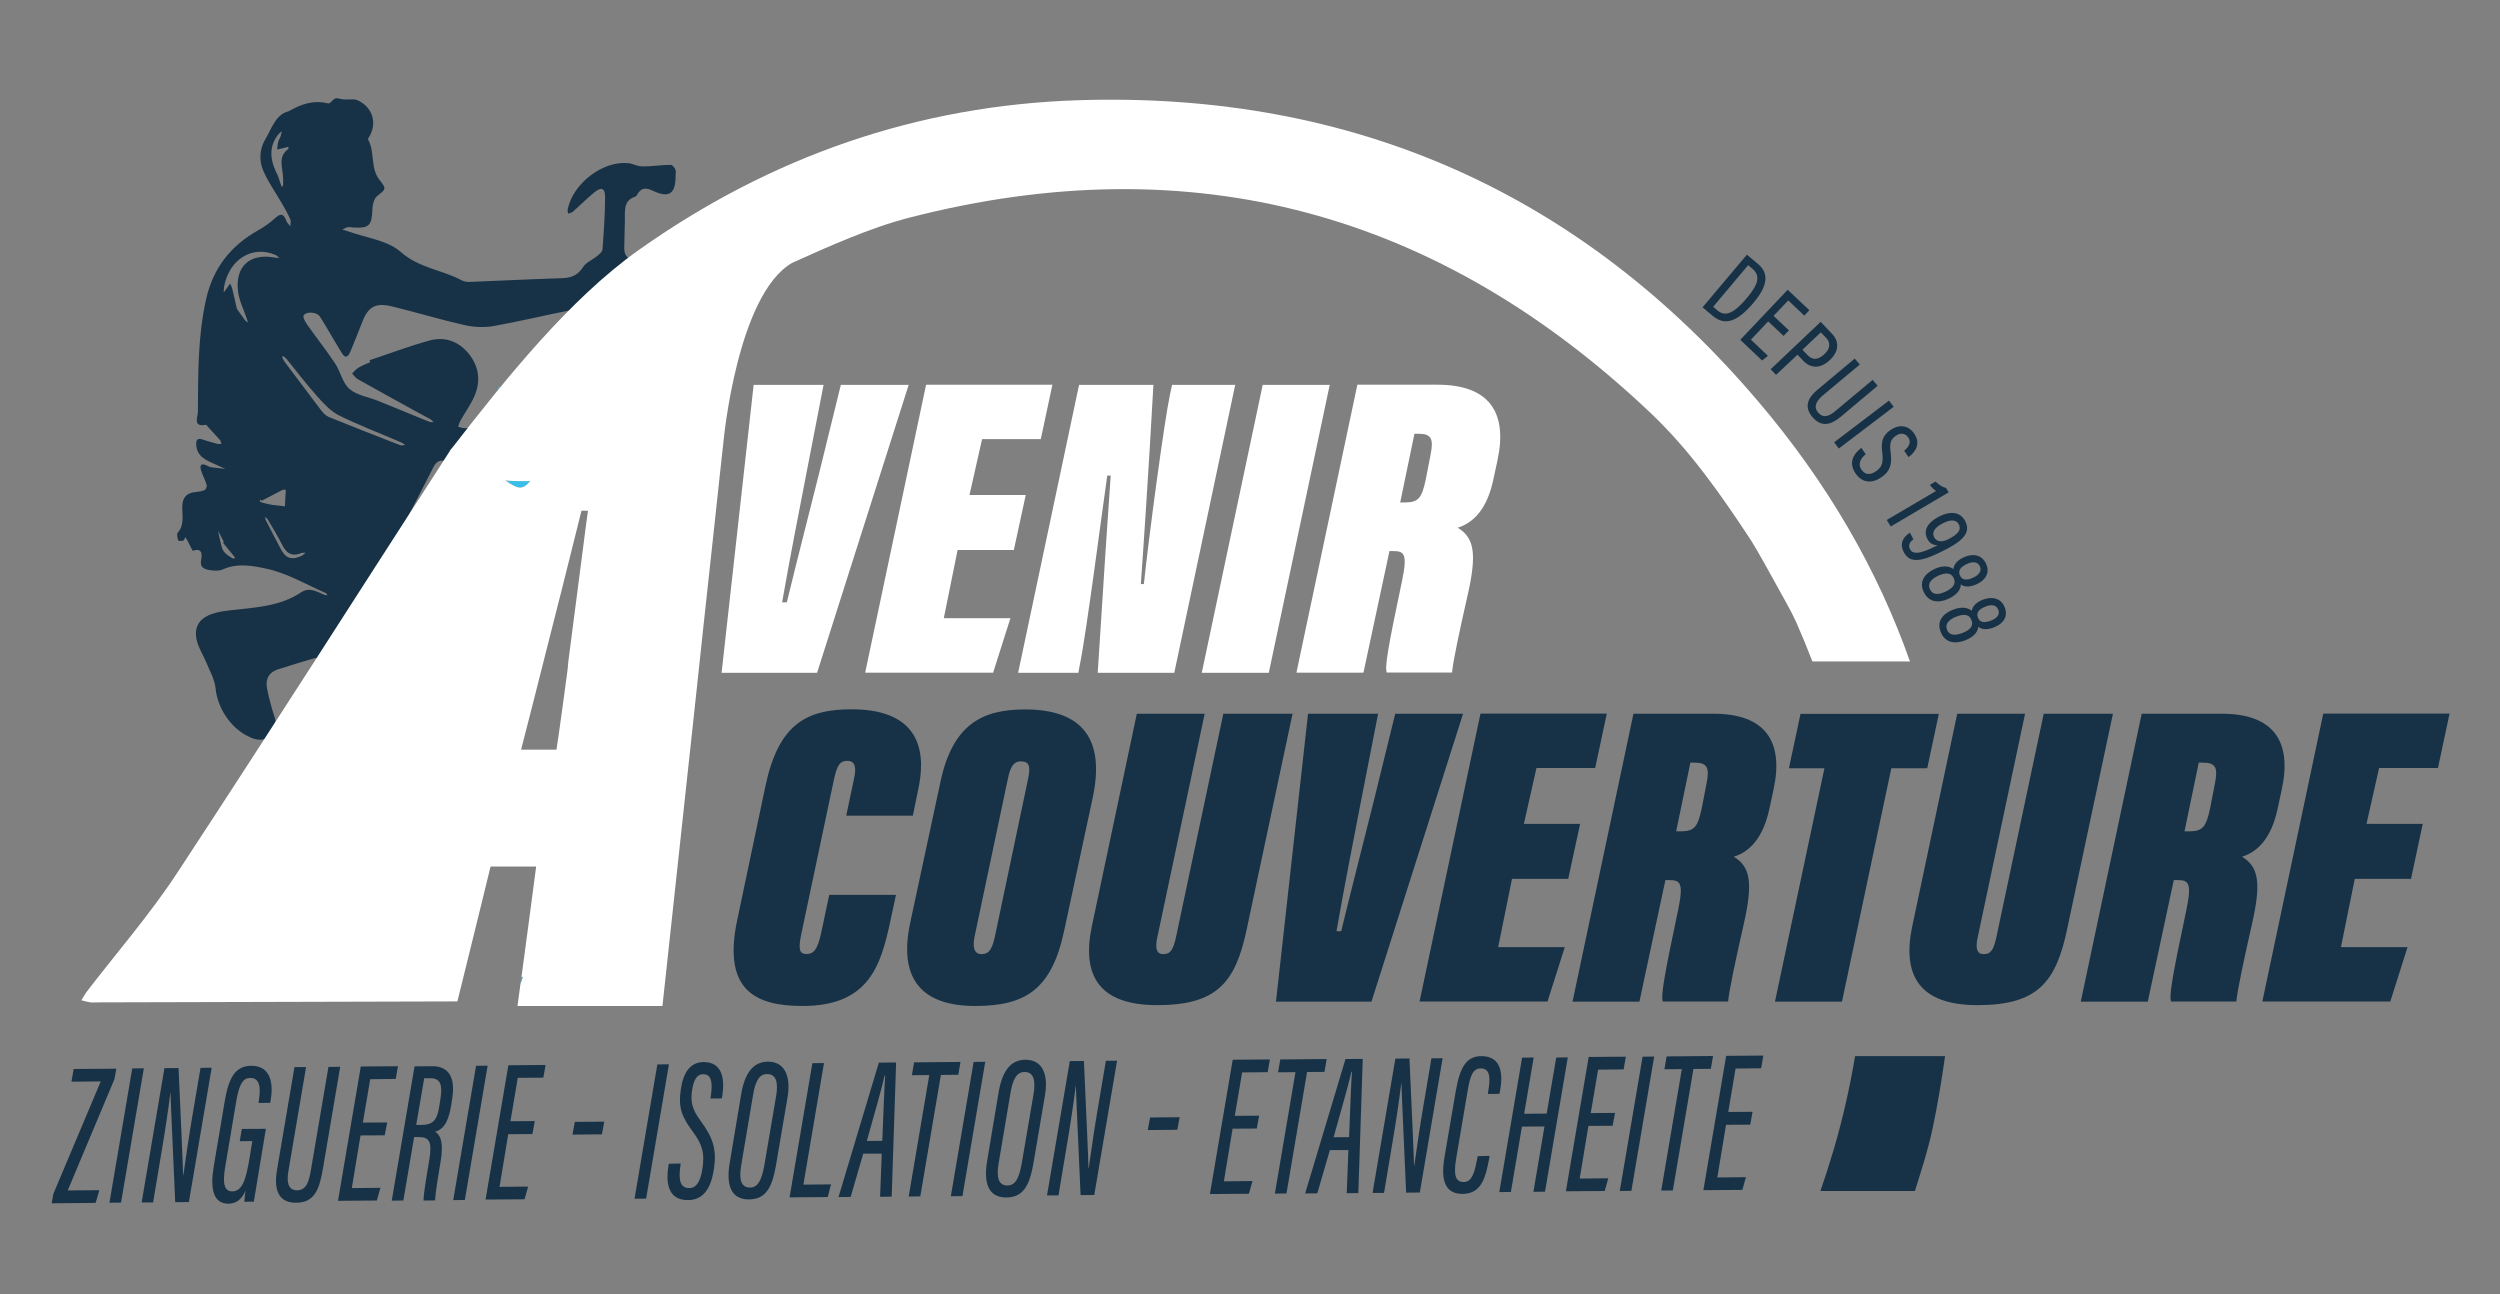 <?xml version="1.0" encoding="utf-8"?>
<!-- Generator: Adobe Illustrator 25.4.8, SVG Export Plug-In . SVG Version: 6.00 Build 0)  -->
<svg version="1.1" id="Calque_1" xmlns="http://www.w3.org/2000/svg" xmlns:xlink="http://www.w3.org/1999/xlink" x="0px" y="0px"
	 viewBox="0 0 1809.2 936.6" style="enable-background:new 0 0 1809.2 936.6;" xml:space="preserve">
<rect x="0" y="0" width="1809.2" height="936.6" fill="#808080" stroke="none"/>
<style type="text/css">
	.st0{fill:#173246;}
	.st1{fill:#FFFFFF;}
	.st2{fill:#37BEEA;}
	.st3{fill:none;}
</style>
<g>
	<g>
		<path class="st0" d="M1264.2,184.3l8.1,6.8c8.3,7,6.7,16.2-3.4,28.1c-10.9,12.9-20.2,17.2-29.3,9.5l-7.5-6.3L1264.2,184.3z
			 M1239.8,222l3,2.6c6.1,5.2,12.5,1.6,21.5-9.1c8.3-9.8,9.8-16.1,3.9-21l-3.1-2.6L1239.8,222z"/>
		<path class="st0" d="M1290.7,243.1l-11.1-10.5l-12.5,13.2l12.3,11.7l-4.2,3.4l-15.8-15l34.3-36.2l15.7,14.8l-3.7,3.9l-11.6-11
			l-10.6,11.2l11.1,10.5L1290.7,243.1z"/>
		<path class="st0" d="M1317.6,232.9l8.4,8.9c5,5.3,5,12.4-1.7,18.7c-6.5,6.2-13.7,6.6-19.5,0.4l-4-4.2l-15.5,14.6l-3.9-4.1
			L1317.6,232.9z M1304.4,253.1l3.6,3.8c3.7,3.9,7.7,3.7,12.4-0.7c3.9-3.7,4.6-8,1.3-11.5l-4-4.2L1304.4,253.1z"/>
		<path class="st0" d="M1345.9,263.8l-26.8,22.4c-4,3.4-7.2,7.8-3.4,12.3c3.8,4.5,8.1,2.7,12.7-1.2l26.8-22.4l3.6,4.3l-26.8,22.5
			c-6.9,5.8-14,7.7-20.4,0.1c-6.2-7.4-3.4-13.8,3.6-19.7l27-22.6L1345.9,263.8z"/>
		<path class="st0" d="M1370.4,294.4l-39.7,30.2l-3.4-4.5l39.7-30.2L1370.4,294.4z"/>
		<path class="st0" d="M1350.2,328.7c-3.8,3.1-5.9,7.2-3.1,11.2c2.7,3.8,6.3,4.1,10.7,1c4.1-2.9,5.2-6,4.4-12.9
			c-1.1-8.2,0-12.8,6-16.9c5.8-4,12.7-3.7,17,2.6c5.2,7.5,0.8,13.5-4,17.1l-3.2-4.6c1.9-1.6,6-5.3,2.9-9.7c-2.4-3.5-6-3.2-9.1-1
			c-3.7,2.6-4.4,5.4-3.6,11.7c1.2,9-0.4,13.9-6.7,18.2c-6.5,4.5-13.7,4.4-18.6-2.7c-5.4-7.8-1.7-14.1,4.1-18.6L1350.2,328.7z"/>
		<path class="st0" d="M1365.4,376.3l35.7-21c-1.3-0.7-3.6-3.1-4.5-4.4l4.1-2.4c2.2,2.3,5.5,4.2,7.6,4.6l1.9,3.2l-41.9,24.7
			L1365.4,376.3z"/>
		<path class="st0" d="M1384.7,390.3c-1.7,1.3-4.3,3.5-2.4,7.3c2.9,5.5,13,0.4,20.1-3.1c-3.4,0.2-6-1.3-7.6-4.5
			c-3-5.7-0.3-11.5,7.9-15.9c9.1-4.8,16-3.5,19.4,2.9c3.6,6.8,1,12.7-12.7,20c-18.5,9.8-27.1,11.1-31.6,2.7
			c-4.5-8.4,2.6-13.1,4.4-14.2L1384.7,390.3z M1405.6,378.9c-5.1,2.7-7.9,6.1-5.9,9.9c2,3.7,6,3.7,10.9,1.1c5-2.7,9.4-5.9,6.9-10.5
			C1415.7,376,1411.6,375.7,1405.6,378.9z"/>
		<path class="st0" d="M1400.1,411.7c7-3.2,11.3-1.5,13.5,0.1c0.4-3.2,2.6-6.2,7.5-8.5c6.3-2.9,13.1-2.1,16.2,4.7
			c2.9,6.4-0.3,11.8-6.6,14.7c-5.9,2.7-9.6,1.9-11.7,0.2c0,3.4-2.2,7.3-8.9,10.4c-7.5,3.5-14.6,2.4-18-5
			C1388.7,421.2,1392.5,415.2,1400.1,411.7z M1407.8,428.2c5.8-2.7,7.9-5.8,6.1-9.8c-2-4.2-6-4.1-11.2-1.8c-5,2.3-8,5.7-6.1,9.7
			C1398.4,430.5,1402.5,430.7,1407.8,428.2z M1423.5,408.1c-4.5,2.1-6.8,4.7-5.1,8.4c1.5,3.2,4.5,3.9,9.6,1.5
			c3.9-1.8,6.4-4.6,4.8-8.2C1431.1,406.2,1427.2,406.4,1423.5,408.1z"/>
		<path class="st0" d="M1413.4,441.2c7.2-2.8,11.4-0.9,13.5,0.8c0.6-3.1,3-6.1,8-8c6.4-2.5,13.2-1.4,15.9,5.6
			c2.6,6.5-1,11.7-7.5,14.3c-6,2.4-9.7,1.4-11.7-0.4c-0.2,3.4-2.6,7.2-9.4,9.9c-7.7,3-14.8,1.6-17.7-6
			C1401.4,450,1405.6,444.2,1413.4,441.2z M1420.1,458.1c6-2.3,8.2-5.3,6.6-9.4c-1.7-4.4-5.8-4.5-11.1-2.4c-5.1,2-8.3,5.2-6.6,9.4
			C1410.6,459.8,1414.7,460.2,1420.1,458.1z M1437,438.9c-4.6,1.8-7.1,4.3-5.6,8.1c1.3,3.3,4.2,4.1,9.5,2.1c4-1.6,6.7-4.2,5.2-7.9
			C1444.6,437.4,1440.7,437.4,1437,438.9z"/>
	</g>
	<g>
		<path class="st0" d="M38.6,864l34.3-81.4l-21.2,0.2l1.6-9.2l30.9-0.2l-1.4,7.6l-33.8,80.5l22.9-0.2l-2.7,9.2l-31.8,0.3L38.6,864z"
			/>
		<path class="st0" d="M104.1,773.1l-16.5,97.2l-8.4,0.1l16.5-97.2L104.1,773.1z"/>
		<path class="st0" d="M102.5,870.2L119,773l10.2-0.1c1.1,25,3.3,72.1,3.3,77.5h0.2c1.9-13.5,3.9-27.5,6.6-43.3l5.8-34.3l8.1-0.1
			l-16.5,97.2l-9.9,0.1c-0.9-21.8-3.3-72.2-3.4-79.3h-0.1c-1.5,12.3-3.7,27.2-6.7,44.8l-5.8,34.7L102.5,870.2z"/>
		<path class="st0" d="M183.7,869.6l-6.9,0.1c0.1-1.6,0.5-5.9,1-8.2c-3.1,7.2-7.5,9.5-12.3,9.6c-11.1,0.1-13.6-10.4-10.8-27.1
			l7.9-46.9c2.9-17.2,7.6-25.8,19.4-25.8c14.6,0,15.8,14.1,13.9,24.8l-0.4,2l-8.4,0.1l0.3-2.4c1.3-8.7,0.7-15.7-6.3-15.7
			c-4.9,0-7.9,3.7-10.1,16.7l-8,47.5c-1.9,11.3-1.2,17.9,5.1,17.9c7.3-0.1,9.9-8.6,12.5-24.2l2-12.2l-9.1,0.1l1.5-8.9l17.4-0.1
			L183.7,869.6z"/>
		<path class="st0" d="M221.5,772.2l-12.8,75.4c-1.3,7.6-0.4,13.8,6.3,13.8c6.6-0.1,8.5-6,9.9-14.1l12.8-75.2l8.5-0.1l-12.6,74.3
			c-2.6,15.2-6.4,24-19.3,24.1c-11.6,0.1-16.5-7.8-13.9-23.4l12.7-74.8L221.5,772.2z"/>
		<path class="st0" d="M278.4,821.6l-17.5,0.1l-6.3,38.1l20.7-0.2l-2.6,9.2l-28.1,0.2l16.5-97.2l26.9-0.2l-1.6,9.2l-18.5,0.2
			l-5.3,31.4l17.6-0.1L278.4,821.6z"/>
		<path class="st0" d="M299.7,822.8l-7.8,46l-8.4,0.1l16.5-97.2l12.9-0.1c12.1-0.1,16.7,8.7,14.4,23l-0.9,5.9
			c-2.2,13.6-6.9,17.2-11.5,18.5c4.5,2.9,6.1,8.8,3.9,22c-1.4,8.2-3.7,21.5-3.9,27.7l-8.4,0.1c0.1-6.2,2.5-19.1,4.3-30.3
			c1.9-12.1-0.2-15.6-7.3-15.6L299.7,822.8z M301.2,814.1l3.6,0c8.8-0.1,11.6-3.5,13.2-14.1l0.9-6c1.3-8.7-0.2-13.8-7.4-13.7l-4.5,0
			L301.2,814.1z"/>
		<path class="st0" d="M352.9,771.2l-16.5,97.2l-8.4,0.1l16.5-97.2L352.9,771.2z"/>
		<path class="st0" d="M385.3,820.7l-17.5,0.1l-6.3,38.1l20.7-0.2l-2.6,9.2l-28.2,0.2l16.5-97.2l26.9-0.2l-1.6,9.2l-18.5,0.1
			l-5.3,31.4l17.6-0.1L385.3,820.7z"/>
		<path class="st0" d="M437.3,811.7l-1.7,9.2l-21.3,0.2l1.7-9.2L437.3,811.7z"/>
		<path class="st0" d="M484.1,770.2l-16.5,97.2l-8.4,0.1l16.5-97.2L484.1,770.2z"/>
		<path class="st0" d="M492.6,842l-0.3,2.5c-1.4,10.3,0.3,15.3,6.6,15.3c5.3,0,8.2-5.4,9.5-14.5c1.5-10.3,0.2-16.6-7-26.3
			c-8-10.7-10.7-17.4-8.7-30.7c1.8-12.3,6.8-19.6,16.5-19.7c13.2-0.1,15.4,11.7,13.6,23.8l-0.4,2.5l-8.3,0.1l0.4-2.5
			c1.1-7.8,0.9-15.2-5.6-15.1c-4.9,0-7,4.7-8.1,11.8c-1.2,8.5,0.2,13.7,6.1,21.8c9.4,12.6,11.9,21.3,9.7,35.4
			c-2.1,13.1-7.2,22-18.7,22.1c-13,0.1-16.5-10.1-14.2-24.5l0.3-1.8L492.6,842z"/>
		<path class="st0" d="M569.9,794.3l-8.2,48.2c-2.7,15.9-6.9,25.4-19.7,25.5c-13.2,0.1-16.5-10.7-14-26l8.3-49.7
			c2.5-15.1,8.3-23.9,19.4-24C568,768.2,572.5,779,569.9,794.3z M545,792.3l-8.6,51c-1.8,10.6,0,16.1,6.4,16.1
			c5.7,0,8.4-5.4,10.3-15.9l8.6-50.5c1.7-10.3-0.3-15.8-6.6-15.7C549.4,777.2,546.6,782.7,545,792.3z"/>
		<path class="st0" d="M587.9,769.4l8.4-0.1l-14.9,88l20-0.2l-2.4,9.2l-27.6,0.2L587.9,769.4z"/>
		<path class="st0" d="M624.7,834.9l-9.1,31.3l-8.8,0.1c5.2-16.8,23.4-78.4,29.2-97.3l12.5-0.1l-3.2,97.1l-8.4,0.1l1.2-31.2
			L624.7,834.9z M638.5,825.6c0.8-18.9,1.4-38.3,2.1-47.3h-0.4c-1.5,7.2-7.8,29.2-12.9,47.4L638.5,825.6z"/>
		<path class="st0" d="M672.5,778l-12.6,0.1l1.6-9.3l33.6-0.3l-1.6,9.3l-12.6,0.1L666,865.8l-8.4,0.1L672.5,778z"/>
		<path class="st0" d="M713,768.4l-16.5,97.2l-8.4,0.1l16.5-97.2L713,768.4z"/>
		<path class="st0" d="M756.2,792.9l-8.2,48.2c-2.7,15.9-6.9,25.4-19.7,25.5c-13.2,0.1-16.5-10.7-14-26l8.3-49.7
			c2.5-15.1,8.3-23.9,19.4-24C754.4,766.8,758.9,777.6,756.2,792.9z M731.3,790.8l-8.6,51c-1.8,10.6,0,16.1,6.4,16.1
			c5.7,0,8.4-5.3,10.3-15.9l8.6-50.5c1.7-10.3-0.3-15.8-6.6-15.7C735.8,775.7,732.9,781.2,731.3,790.8z"/>
		<path class="st0" d="M757.7,865.1l16.5-97.2l10.2-0.1c1.1,25,3.3,72.1,3.3,77.5h0.2c1.9-13.5,3.9-27.5,6.6-43.3l5.8-34.3l8.1-0.1
			l-16.5,97.2l-9.9,0.1c-0.9-21.8-3.3-72.2-3.4-79.3h-0.1c-1.5,12.3-3.7,27.2-6.7,44.8l-5.8,34.7L757.7,865.1z"/>
		<path class="st0" d="M853.7,808.5l-1.7,9.1l-21.4,0.2l1.7-9.1L853.7,808.5z"/>
		<path class="st0" d="M909.5,816.7l-17.5,0.1l-6.3,38.1l20.7-0.2l-2.6,9.2l-28.2,0.2l16.5-97.2l26.9-0.2l-1.6,9.2l-18.5,0.2
			l-5.3,31.4l17.6-0.1L909.5,816.7z"/>
		<path class="st0" d="M937.5,775.9l-12.6,0.1l1.6-9.3l33.6-0.3l-1.6,9.3l-12.6,0.1L931,863.7l-8.4,0.1L937.5,775.9z"/>
		<path class="st0" d="M962.4,832.3l-9.1,31.3l-8.8,0.1c5.2-16.8,23.4-78.4,29.2-97.3l12.5-0.1l-3.2,97.1l-8.4,0.1l1.2-31.2
			L962.4,832.3z M976.3,822.9c0.8-18.9,1.4-38.3,2.1-47.3H978c-1.5,7.2-7.8,29.2-12.9,47.4L976.3,822.9z"/>
		<path class="st0" d="M993.3,863.3l16.5-97.2l10.2-0.1c1.1,25,3.3,72.1,3.3,77.5h0.2c1.9-13.5,3.9-27.5,6.6-43.3l5.8-34.3l8.1-0.1
			l-16.5,97.2l-9.9,0.1c-0.9-21.8-3.3-72.2-3.4-79.3h-0.1c-1.5,12.3-3.7,27.2-6.7,44.8l-5.8,34.7L993.3,863.3z"/>
		<path class="st0" d="M1078,836.5l-0.3,1.8c-2.5,13.1-5.2,25.6-19.2,25.7c-12.9,0.1-15.9-10.1-13.2-26.3l8.1-47.5
			c3.1-18.1,7.8-25.8,18.6-25.9c14.9-0.1,15.8,13.5,13.5,25.4l-0.4,1.9l-8.4,0.1l0.4-2.6c1.5-9.3,1.3-16-5.7-15.9
			c-5.5,0-7.5,5.6-9.2,15.6l-8.4,49.6c-2,11.9-0.6,17,5.5,17c5.6,0,7.6-6,9.5-15.8l0.6-2.9L1078,836.5z"/>
		<path class="st0" d="M1101.5,765.4l8.4-0.1L1103,806l16.3-0.1l6.9-40.6l8.4-0.1l-16.5,97.2l-8.4,0.1l8-47.3l-16.3,0.1l-8,47.3
			l-8.4,0.1L1101.5,765.4z"/>
		<path class="st0" d="M1167,814.7l-17.5,0.1l-6.3,38.1l20.7-0.2l-2.6,9.2l-28.1,0.2l16.5-97.2l26.9-0.2l-1.6,9.2l-18.5,0.2
			l-5.3,31.4l17.6-0.1L1167,814.7z"/>
		<path class="st0" d="M1197.1,764.6l-16.5,97.2l-8.4,0.1l16.5-97.2L1197.1,764.6z"/>
		<path class="st0" d="M1217.1,773.7l-12.6,0.1l1.6-9.3l33.6-0.3l-1.6,9.3l-12.6,0.1l-14.9,87.9l-8.4,0.1L1217.1,773.7z"/>
		<path class="st0" d="M1266.6,813.9l-17.5,0.1l-6.3,38.1l20.7-0.2l-2.6,9.2l-28.2,0.2l16.5-97.2l26.9-0.2l-1.6,9.2l-18.5,0.2
			l-5.3,31.4l17.6-0.1L1266.6,813.9z"/>
	</g>
	<g>
		<g>
			<path class="st0" d="M108.5,842.8C108.6,842.9,108.6,842.9,108.5,842.8C108.5,842.8,108.5,842.8,108.5,842.8z"/>
		</g>
		<g>
			<g>
				<path class="st0" d="M108.5,842.8C108.6,842.9,108.6,842.9,108.5,842.8C108.5,842.8,108.5,842.8,108.5,842.8z"/>
			</g>
			<g>
				<path class="st0" d="M108.5,842.8C108.5,842.8,108.5,842.8,108.5,842.8C108.6,842.9,108.6,842.9,108.5,842.8z"/>
			</g>
		</g>
	</g>
	<g>
		<g>
			<path class="st1" d="M522.2,486.9l23.2-208.4H596l-12.2,62.9c-5.3,27.5-11.9,60.7-17.8,94.5h3.4c7.2-29.7,17.5-69.8,23.5-93.9
				l15.6-63.5h49.1l-66.3,208.4H522.2z"/>
		</g>
		<g>
			<path class="st1" d="M733.7,398H693l-10,49.4h48.2l-12.5,39.4h-92.6l44.1-208.4h91.4l-8.4,39.4h-42.5l-9.1,40.4h40.7L733.7,398z"
				/>
		</g>
		<g>
			<path class="st1" d="M736.8,486.9l44.1-208.4h53.8c-3.1,57.6-8.4,135.5-9.1,144.2h2.2c3.4-32.9,14.7-117.3,18.8-136.7l1.6-7.5
				h45.7l-44.1,208.4h-55.4c3.4-54.8,8.8-135.8,9.4-142.7h-2.5c-3.4,23.2-15,113.6-20,137.7l-0.9,5H736.8z"/>
		</g>
		<g>
			<path class="st1" d="M962.3,278.5l-44.1,208.4h-48.5l44.1-208.4H962.3z"/>
		</g>
		<g>
			<path class="st1" d="M1005.5,398.9l-18.8,87.9h-48.5l44.1-208.4h57.9c37.5,0,51,20,43.5,54.7l-3.1,14.4
				c-4.4,20.3-13.8,30.7-25.7,34.4c11.9,7.2,14.1,18.5,7.2,48.8c-5.6,24.7-10.6,47.9-11.3,56h-47.2c-1.6-3.8,0.9-18.5,10.9-65.7
				c4.4-20.7,1.6-22.2-6.6-22.2H1005.5z M1013.3,363.6h3.8c9.4,0,11.9-3.4,14.7-16.6l3.4-17.5c2.5-12.2,0.6-15.6-8.8-15.6h-2.8
				L1013.3,363.6z"/>
		</g>
	</g>
	<g>
		<path class="st0" d="M193.6,565.2l5.8-7.6c-1.1-1.9-0.6-6.9-1-10c-0.1-0.5,1.2-1.9,1.8-2.8c8-12,15.9-24,25.6-38.5
			c-1.4,8.5,2.1,9,6.7,7.5l6-7.9c-2.5,0.8-4.9,1.4-7.2,1.8c-2.2,0.4-3.5-6.8-1.4-10.2c7.9-13.4,17.3-26.7,27.7-42.5
			c-0.9,10.7,5.4,9,13.1,5.4c1.2-0.5,2.3-1,3.5-1.6l4.3-5.7c-5,2.7-9.6,4.3-12.9,4.2c-2.7-0.1-1.7-7-2.2-10.9
			c-0.1-0.5,1.2-1.9,1.8-2.8c8-12,15.9-24,25.6-38.5c-2,12.7,6.7,7.7,14,4.5c3.4-1.5,6.8-3.1,10.2-4.7l70.7-93.5
			c5.1-7.6,10.4-15.6,16.2-24.3c-0.1,1.1-0.1,2.1,0,2.9l6.2-8.2c0-1.8,0.2-3.7,1-5.1c7.7-13.2,17.1-26.4,27.4-41.9
			c-0.5,4.1,0.2,6.4,1.5,7.4l4-5.3c-1.4-1.9-1.4-8.3,0.4-11c8.4-12.7,16.8-25.4,26.7-40.2c-0.5,5.3,1.1,7.1,3.6,7.2
			c0-0.1,0-0.3,0-0.4c0.1-0.4,0.4-0.8,0.7-1.2c1.5-2,2.9-4,4.4-5.9c-1.2,0.3-2.3,0.7-3.5,1c-1,0.3-1.9-2-2.1-4.7
			c-4,4.9-7.9,9.8-11.9,14.8c-0.8,1-2.3,1.6-3.5,2.3c-0.1-1.3-0.2-2.6-0.3-3.9c-0.2-2.6,0.4-6.5-0.9-7.4c-4.2-2.9-3.9-6.6-3.8-10.7
			c0.2-5.6,0.3-11.3,0.4-16.9c0.2-6.9-1.5-14.7,7.7-17.7c0.5-0.2,1-1,1.3-1.5c2.8-4.9,6.1-5.1,11.2-2.7c11.7,5.6,16.5,2.3,16.5-10.5
			c0-1.6,0.4-3.3-0.1-4.7c-0.6-1.4-2.1-3.5-3.3-3.5c-5.3,0-10.6,0.7-15.8,1c-2.3,0.1-4.7,0.2-7-0.1c-2.6-0.4-5.1-1.8-7.7-2.1
			c-18.4-2.1-40.3,14.4-44.2,33.4c-0.2,1,0.2,2.1,0.4,3.1c1.1-0.5,2.5-0.6,3.4-1.4c5.2-4.6,10.1-9.6,15.5-14
			c5.2-4.2,7.8-3.1,7.8,3.6c-0.1,12.6-0.9,25.2-1.9,37.7c-0.1,1.8-2.6,3.7-4.3,5.1c-3.2,2.6-7.6,4.3-9.7,7.6
			c-3.8,5.9-8.5,7.9-15.1,8.1c-22.3,0.7-44.5,1.8-66.8,2.7c-2,0.1-4.2-0.2-5.9-1.1c-14.2-7.7-30.8-8.8-44.1-20.5
			c-9.7-8.6-25.4-10.3-38.5-15.1c-1.3-0.5-2.6-0.8-3.9-1.2c1.3-0.6,2.6-1.4,4-1.7c1-0.3,2.2,0.1,3.4,0.2c12.2,0.7,14-1.2,14.4-13.4
			c0.1-3.2,1.2-7.5,3.4-9.3c6.4-5.1,7-5.1,1.7-11.8c-6.8-8.6-3.1-20-8.2-29.1c-0.3-0.5,0.5-1.6,1-2.4c5.6-9.8,2.2-20.8-8.1-25.8
			c-1.2-0.6-2.5-0.9-3.8-0.9c-2.8-0.1-5.7,0.4-8.4-0.2c-4.5-1-4.4-1.2-8.3,2.8c-0.4,0.4-1.7,0.3-2.5,0.1c-9.6-2.2-18.3,0.7-27.4,5.9
			c-9.6,2.4-12.1,12.3-16.8,20.1c-4.3,7.1-4.8,15.5-1.6,22.9c3.7,8.6,9.3,16.3,14,24.5c2,3.5,4,7.1,5.6,10.8c0.6,1.4,0,3.3,0,5
			c-1-1.4-2.4-2.6-2.9-4.1c-1.9-5.2-4.2-5.5-8.3-1.7c-3.6,3.3-7.7,6.2-12,8.6c-20,11.2-32.8,27.5-37.8,50.1
			c-6,26.9-5.7,54.2-5.9,81.4c0,3.5-4,11.2,5.8,9.3c0.4-0.1,1,0.9,1.4,1.4c2.9,3.1,5.8,6.3,8.7,9.5c0.6,0.7,0.8,1.8,1.2,2.7
			c-0.9,0.1-1.8,0.5-2.6,0.3c-3.7-1-7.4-2-11-3.2c-3.9-1.4-4.9,0.3-4.7,3.8c0.5,8.3,6.8,11,13.1,13.8c2.7,1.2,5.3,2.4,8,3.6
			c-3.5-0.4-7-0.7-10.5-1.2c-1.1-0.2-2.1-0.9-3.1-1.3c-4.1-1.9-5.1,0-4,3.6c1.1,3.6,3,7,4.1,10.6c0.3,1-0.7,3.3-1.7,3.7
			c-2,0.9-4.3,1.2-6.6,1.4c-6.5,0.7-9.3,4-9.4,10.7c-0.1,6.3,1.7,13-3.3,18.7c-0.9,1.1-0.1,3.8,0.4,5.7c0.1,0.3,2.5,0.4,3.6,0
			c0.7-0.3,1-1.6,1.5-2.5c0.7,1.1,1.4,2.2,2,3.3c1.2,2.3,3.2,6.7,3.5,6.6c8.3-3,6.1,5.7,5.9,6.9c-0.9,5,2.2,6.3,5.4,6.9
			c3.4,0.6,7.5,1,10.5-0.4c10.6-4.8,22-2.5,31.7-0.4c14.7,3.2,28.3,11.3,42.3,17.4c0.7,0.3,1.1,1.1,1.7,1.7c-0.8-0.1-1.8,0-2.5-0.3
			c-5.4-2.3-10.7-5.7-16.6-1.8c-15.7,10.5-33.9,11-51.8,13.1c-4.4,0.5-9,1.2-13.1,2.7c-9.1,3.3-12.9,9.5-10.7,19.1
			c1.3,5.5,4.7,10.6,6.9,15.9c2.5,6.2,6.1,12.3,6.7,18.7c1.5,15.7,12.9,31.6,27.8,36.5c9.1,3,17.1-3.8,15.5-13.3
			c-0.5-2.6-1.6-5.2-2.3-7.8c-1.4-5.2-2.9-10.4-3.8-15.7c-1.2-6.7,1.5-11.4,8.2-13.5c8.6-2.7,17.2-5.4,25.8-7.9
			c1.8-0.5,3.9-0.2,5.8-0.3c-0.8,1.7-1.5,3.6-2.5,5.2c-6.3,9.8-12.8,19.6-19.1,29.5c-0.7,1.1-0.1,2.9-0.1,4.4
			c7.4-0.5,0.9,3.1,0.7,3.4c-16,22-32.2,44-48.4,65.9c-3.3,4.4-3.4,7.3,2.1,9.9c0.3,0.2,0.7,0.4,1,0.5c7.4-11.7,15.7-23.6,24.9-37.4
			C191,561.8,191.9,564.2,193.6,565.2z M340.8,348.8c-9.6,11.9-18.9,24-28.3,36.1c-1.1,1.4-2.3,2.8-3.2,4.4c-0.5,0.8-0.5,2-0.7,3
			c1.1-0.4,2.6-0.5,3.3-1.3c4.9-5.6,9.5-11.4,14.4-17c5.3-6.1,10.8-12.1,16.2-18.1c0.4-0.5,1-0.8,1.5-1.2c0,0.5,0.2,1.2,0,1.5
			c-12.3,14-24.6,28-36.9,42c-0.1,0.2-0.4,0.3-1.4,1c-1-0.2-3.1,0.1-4.2-0.9c-3.8-3.2-7.5-6.5-10.6-10.4c-1-1.2-0.5-4.4,0.3-6.1
			c7.4-14.7,15.1-29.1,22.5-43.8c2.3-4.6,5.4-5.6,9.9-3.8c5.2,2.2,10.3,4.6,15.5,6.7C343.7,342.7,344,344.8,340.8,348.8z M206,261.9
			c-0.8-1.1-1.3-2.4-1.9-3.6c0.3-0.2,0.6-0.4,0.9-0.6c0.8,0.7,1.7,1.3,2.4,2.1c7.2,8.9,14.1,18,21.7,26.5c4.8,5.4,10,11.2,16.2,14.3
			c14.7,7.3,30.1,13.1,45.1,19.6c1,0.4,1.8,1.2,2.8,1.8c-1.2,0.1-2.5,0.6-3.5,0.2c-17.3-6.7-34.7-13.5-51.9-20.5
			c-2.1-0.9-4-3-5.5-4.9C223.6,285.3,214.8,273.6,206,261.9z M203.3,133.7c-0.8-2.3-1.6-4.7-2.1-6.3c-5.4-10.4-7.3-20.2-0.1-29.8
			c0.8-1,1.9-1.8,2.9-2.7c-0.3,1.3-0.6,2.7-1,3.9c-0.4,1.3-1.3,2.4-1.6,3.7c-0.5,1.9-0.6,3.8-0.9,5.7c1.8-0.4,3.6-0.8,5.3-1.2
			c1-0.2,2-0.5,3-0.8c-0.1,0.6,0,1.5-0.4,1.8c-7.4,5.5-3.9,13-3.6,19.9c0.1,1.8,0.2,3.6,0.1,5.4c0,0.7-0.5,1.4-0.7,2.1
			C203.8,134.9,203.5,134.4,203.3,133.7z M253.5,254.6c2.8-6.9,5.7-13.7,8.3-20.7c4.3-11.7,9.7-15.1,21.7-12.2
			c17.7,4.3,35.1,9.6,52.8,13.6c6.6,1.5,14,1.8,20.7,0.7c18.6-3.3,36.9-7.8,55.5-11.4c5.1-1,10.6-0.9,15.8-0.3
			c6.4,0.7,7,2.5,2.9,7.6c-9.7,12.1-19.6,24.1-29.4,36.1c-3.7,4.5-7.6,8.9-11,13.6c-1.9,2.6-3.4,5.8-4.4,8.9
			c-2.7,9.2-10.6,15.9-20.2,16.7c-9.9,0.9-19.7,1.9-29.6,2.7c-1.7,0.1-3.4-0.7-5.1-1.1c0.6-1.6,1.1-3.3,1.9-4.7
			c3.2-5.7,7.1-11,9.7-16.9c4.9-10.9,3.8-21.6-3.8-31.1c-7.3-9.1-17.4-12.7-28.4-9.7c-14.7,4-29,9.5-43.5,14.3
			c0.2,0.5,0.3,0.9,0.5,1.4c-2.9,1.3-5.9,2.4-8.5,4c-1.8,1-3.1,2.8-4.6,4.2c1.3,1.4,2.5,3.2,4.1,4.1c13.7,7.7,27.5,15.3,41.3,22.9
			c3.7,2.1,7.6,4,11.3,6.1c0.9,0.5,1.6,1.4,2.3,2.1c-1-0.1-2.1,0.2-3-0.2c-12.3-5-24.6-10.1-36.9-15.1c-7.1-2.9-15.5-4-21-8.7
			c-5-4.3-6.5-12.6-10.4-18.5c-6.3-9.5-13.5-18.5-20.1-27.9c-1.4-2-3.4-5.5-2.7-6.8c2-3.2,9.6-2.5,11.8,0.8c3.8,5.9,7.2,12,10.8,18
			c1.6,2.7,3.2,5.4,4.9,8.1C249.6,259.5,251.8,258.7,253.5,254.6z M162.1,207.8c3.5-20,20.4-30.6,37.3-23.3c1.1,0.5,1.8,1.5,2.8,2.3
			c-1.1-0.1-2.2-0.2-3.3-0.4c-18.1-3.4-29,6.4-26.6,24.8c0.9,6.7,4.2,13.1,6.4,19.7c0.3,0.8,0.5,1.7,0.7,2.5c-0.7-0.5-1.5-0.9-2-1.6
			c-1.8-2.3-3.4-4.7-6-8.4c-0.9-3.9-2-9.1-3.3-14.3c-0.3-1.3-1-2.6-1.6-3.9c-0.7,1.1-1.4,2.1-2.2,3.2c-0.8,1.1-1.6,2.2-2.4,3.3
			C162,210.5,161.9,209.1,162.1,207.8z M169.2,402.4c0.4,0.4,0.7,0.9,1,1.4c-0.6,0.1-1.5,0.6-1.9,0.3c-2.1-1.4-4.5-2.7-6.1-4.7
			c-1.3-1.6-1.9-4-2.4-6.2c-0.8-3-1.4-6-2-9.1c1.4,2.7,2.8,5.4,4.2,8.1c-0.2,0.2-0.4,0.4-0.6,0.6C164,396.1,166.6,399.2,169.2,402.4
			z M188.6,361.4c0.2,0.3,0.4,0.7,0.7,1c5.1-2.6,10.1-5.3,15.2-7.9c0.6-0.3,1.5,0,2.3,0c-0.2,4-0.4,7.9-0.6,11.9
			c-3-0.3-6.1-0.6-9.1-1c-2.5-0.4-5-1.1-7.5-1.7c-0.6-0.2-1.2-0.5-1.7-0.8C188.1,362.4,188.3,361.9,188.6,361.4z M203.6,398
			c-3.9-7.1-7.5-14.3-11.2-21.5c-0.4-0.7-0.4-1.6-0.6-2.4c0.6,0.6,1.5,1,1.9,1.7c3.5,6,7.2,11.9,10.3,18.1c3,6.2,6.9,9.2,13.9,6.4
			c0.9-0.4,2.1-0.2,3.2-0.3c-0.9,0.8-1.8,1.6-2.1,1.9C211.6,405.6,207,404.3,203.6,398z"/>
	</g>
	<g>
		<path class="st2" d="M361,280.1l-0.8,2.7c2.2-1.1,4.5-2,7-2.7H361z"/>
		<path class="st2" d="M377.3,707.1l-0.6,4.8c0.6-1.5,1.3-2.9,1.7-4.7C378,707.2,377.6,707.1,377.3,707.1z"/>
	</g>
	<g>
		<path class="st3" d="M416.3,489.7c7.6-0.1,15.1,0,22.7,0c2.8,0,5.6-0.1,8.3-0.2c-2.8,0.1-5.6,0.2-8.3,0.2
			C431.4,489.6,423.9,489.6,416.3,489.7z"/>
		<path class="st3" d="M426.7,426.2c-2.8,0-5.6,0-8.5,0c2.4-19.1,4.6-35.9,6.1-47.1c0.5-3.8,0.9-7.2,1.3-9.5h-4.7
			c-0.7,2.8-1.9,7.7-3.4,13.7c-11.2,7.8-20.2,19-25.4,33.3c-2.4,6.5-1.3,9.6,5.9,9.6c2.9,0,5.8,0,8.7,0c-1.5,5.9-3,11.9-4.6,18.1
			c-17.4-0.3-34.7-0.3-52.1,0.1c-3.4,0.1-8.1,2.1-10,4.8c-7.2,10.2-13.7,20.9-20.3,31.5c-4.1,6.6-1.1,9,5.7,8.9
			c11.9-0.1,23.9,0,35.8,0c13.3,1.1,23.5-2.7,31.7-9.5c-2.7,10.7-5.4,21.1-7.8,30.8c-10,0-20.1,0-30.1-0.2
			c-7.4-0.1-12.6,2.6-16.6,8.3c-8.6,12.4-17.2,24.7-25.4,37.2c-5.1,7.7-4.6,8.3,5.3,8.5c11.6,0.2,23.2,0.1,34.7,0.1
			c11.6,0,23.2-0.5,34.7,0.2c8.5,0.5,14.9-2.2,19.5-8.9c7.7-11.1,15.5-22.2,22.5-33.8c5.4-8.8,3.7-11.4-6.8-11.5
			c-5.3-0.1-10.7,0-16,0c1-7.1,2-14.8,3.1-22.9c0.4-3.1,0.8-6.3,1.2-9.5c2.3-17.4,4.6-35.6,6.8-52.4
			C421.1,426.2,423.9,426.2,426.7,426.2c6.5,0,13.2-0.8,19.6,0.2C439.9,425.4,433.3,426.2,426.7,426.2z"/>
		<path class="st3" d="M383.6,348.2c0.3,0,0.6,0,0.9,0c19.7,2.9,38-11.6,42.6-33.9c-5.3,0-10.7,0.5-16,0.6c-8.2,9.4-16.2,19-23.9,29
			C385.8,345.6,384.7,347,383.6,348.2z"/>
		<path class="st3" d="M447.5,303.5c0-2.9-2.7-6.1-2-8.5l-2.3,11.9C443.5,307.2,447.5,304.7,447.5,303.5z"/>
		<path class="st3" d="M365.5,347.5c-1.7-1.2-3.4-2.3-5-3.5C361.2,345.7,362.9,346.9,365.5,347.5z"/>
		<path class="st2" d="M365.5,347.5C365.5,347.6,365.5,347.6,365.5,347.5c9.5,6.6,12.4,7.2,18.1,0.7c-5.2-0.1-10.4,0.1-15.5-0.3
			C367.1,347.9,366.3,347.7,365.5,347.5z"/>
		<g>
			<path class="st1" d="M1272.2,290.3c-127.9-150.5-292.7-223.9-491-217.8C664.1,76.1,557.6,113.3,462,181.1
				c-49.9,35.4-96.1,93.2-133.5,141.4c-2.5,3.3-3.4,3.9-2.9,3.8c-69,106.8-127.5,199-197.3,305.3c-19.8,30.2-43.7,57.6-65.7,86.3
				c-1.4,1.9-2.5,4-3.7,6c2.2,0.5,4.4,1.2,6.6,1.5c1.5,0.2,3,0,4.5,0c50.3-0.1,100.5-0.2,150.8-0.4c36.7-0.1,73.5-0.2,110.2-0.3
				l6.4-25.9l9.9-40.2l5-20.4l2.7-11.1h33l-1.6,12.2l-2.7,20.4l-6.3,47.2c0.3,0,0.7,0.1,1,0.1c-0.3,1.8-1.1,3.2-1.7,4.7l-2.2,16.3
				h104.9l23.4-216.3l2.6-24.3l4-37.4l2.6-23.9l5.5-50.6l3-28l3.1-28.3c0,0,9.8-105.7,49.5-128.9c13.8-6.2,27.5-12.4,41.5-18
				c14.3-5.8,29-11.1,43.9-14.9c204.7-52.6,382.8-3.6,535.6,141.1c28.9,27.3,51.4,59.6,73.1,92.6c3.7,5.7,15.1,26.2,19,33.4
				c4.6,8.5,9.6,16.8,13.6,25.6c4.2,9.5,8.1,19,11.8,28.6h70.6C1358.9,412.5,1322.6,349.5,1272.2,290.3z M308.1,631
				c0.6-0.8,1.1-1.6,1.7-2.3C309.2,629.5,308.7,630.3,308.1,631L308.1,631z M365.6,347.6C365.5,347.6,365.5,347.6,365.6,347.6
				c0.7,0.1,1.6,0.3,2.5,0.3c5,0.4,10.1,0.3,15.2,0.3c0.1,0,0.3,0,0.4,0C377.9,354.8,375,354.1,365.6,347.6z M410.3,488
				c-1.1,8.1-2.1,15.7-3.1,22.9c-1.8,13-3.3,24.2-4.5,31.6h-25.6c2.2-8.4,5-19.4,8.1-31.6c2.5-9.6,5.1-20,7.8-30.8
				c3-11.9,6.1-24.1,9.1-35.9c1.6-6.2,3.1-12.2,4.6-18.1c-2.9,0-5.8,0-8.7,0c2.9,0,5.8,0,8.7,0c4.3-17,8-32.1,10.7-42.8
				c1.5-6.1,2.7-10.9,3.4-13.7h4.7c-0.3,2.3-0.8,5.7-1.3,9.5c-1.5,11.2-3.6,28-6.1,47.1c2.8,0,5.6,0,8.5,0c6.5,0,13.2-0.8,19.6,0.2
				c-6.4-1-13.1-0.2-19.6-0.2c-2.8,0-5.6,0-8.5,0c-2.1,16.7-4.5,35-6.8,52.4C411.1,481.8,410.7,484.9,410.3,488z M439,489.6
				c-7.6,0-15.1-0.1-22.7,0C423.9,489.6,431.4,489.6,439,489.6c2.8,0,5.6-0.1,8.3-0.2C444.5,489.5,441.7,489.6,439,489.6z"/>
		</g>
	</g>
	<g>
		<path class="st0" d="M648.4,647.6l-4.1,19.1c-6.9,32.2-15.6,61.3-63.5,61.3c-34.1,0-58.2-11.3-47.2-62.6l20.3-96.4
			c9.4-44.7,29.4-55.7,62.3-55.7c52.9,0,53.5,34.7,48.2,58.5l-3.8,18.5h-48.2l5.6-26.6c1.9-8.4,0.9-13.1-5-13.1
			c-5,0-7.2,3.1-9.4,13.1l-23.8,112.6c-2.2,10.6-1.3,14.1,3.8,14.1c5.6,0,8.1-3.8,10.6-15l5.9-27.8H648.4z"/>
		<path class="st0" d="M790.8,577.2l-20.7,96.4c-9.1,42.9-28.5,54.4-64.4,54.4c-37.9,0-56-18.8-46.9-60.7l21.9-102
			c8.8-40.7,29.7-51.9,61-51.9C783.3,513.4,799.8,534.7,790.8,577.2z M729.4,563.5l-24.1,114.2c-1.6,7.8-0.3,12.8,5,12.8
			c5.9,0,7.8-4.4,9.7-12.8l24.1-114.5c1.9-9.4,0.3-12.2-5.3-12.2C734.1,550.9,731.3,554.1,729.4,563.5z"/>
		<path class="st0" d="M871.8,516.5l-34.4,162.4c-1.6,7.5-0.3,11.6,4.4,11.6c5.6,0,7.2-3.8,9.1-11.6l34.4-162.4h50.1l-33.2,156.1
			c-8.1,38.5-21.6,54.8-64.8,54.8c-42.2,0-54.8-21.6-47.2-57.3l32.5-153.6H871.8z"/>
		<path class="st0" d="M923.4,724.9l23.2-208.4h50.7L985,579.4c-5.3,27.5-11.9,60.7-17.8,94.5h3.4c7.2-29.7,17.5-69.8,23.5-93.9
			l15.6-63.5h49.1l-66.3,208.4H923.4z"/>
		<path class="st0" d="M1134.9,636h-40.7l-10,49.4h48.2l-12.5,39.4h-92.6l44.1-208.4h91.4l-8.4,39.4h-42.5l-9.1,40.4h40.7
			L1134.9,636z"/>
		<path class="st0" d="M1205.2,637l-18.8,87.9H1138l44.1-208.4h57.9c37.5,0,51,20,43.5,54.7l-3.1,14.4
			c-4.4,20.3-13.8,30.7-25.7,34.4c11.9,7.2,14.1,18.5,7.2,48.8c-5.6,24.7-10.6,47.9-11.3,56h-47.2c-1.6-3.8,0.9-18.5,10.9-65.7
			c4.4-20.7,1.6-22.2-6.6-22.2H1205.2z M1213,601.6h3.8c9.4,0,11.9-3.4,14.7-16.6l3.4-17.5c2.5-12.2,0.6-15.6-8.8-15.6h-2.8
			L1213,601.6z"/>
		<path class="st0" d="M1320.3,556h-25.7l8.4-39.4h100.1l-8.4,39.4h-26l-35.7,168.9h-48.5L1320.3,556z"/>
		<path class="st0" d="M1465.5,516.5l-34.4,162.4c-1.6,7.5-0.3,11.6,4.4,11.6c5.6,0,7.2-3.8,9.1-11.6l34.4-162.4h50.1l-33.2,156.1
			c-8.1,38.5-21.6,54.8-64.8,54.8c-42.2,0-54.8-21.6-47.2-57.3l32.5-153.6H1465.5z"/>
		<path class="st0" d="M1573.1,637l-18.8,87.9h-48.5l44.1-208.4h57.9c37.5,0,51,20,43.5,54.7l-3.1,14.4
			c-4.4,20.3-13.8,30.7-25.7,34.4c11.9,7.2,14.1,18.5,7.2,48.8c-5.6,24.7-10.6,47.9-11.3,56h-47.2c-1.6-3.8,0.9-18.5,10.9-65.7
			c4.4-20.7,1.6-22.2-6.6-22.2H1573.1z M1580.9,601.6h3.8c9.4,0,11.9-3.4,14.7-16.6l3.4-17.5c2.5-12.2,0.6-15.6-8.8-15.6h-2.8
			L1580.9,601.6z"/>
		<path class="st0" d="M1744.8,636h-40.7l-10,49.4h48.2l-12.5,39.4h-92.6l44.1-208.4h91.4l-8.4,39.4h-42.6l-9.1,40.4h40.7
			L1744.8,636z"/>
	</g>
	<g>
		<path class="st0" d="M1398.5,817c3.8-17.7,6.6-35.2,9.1-52.7h-65.1c-3.7,21.9-8.6,43.9-15,66c-3.1,10.6-6.5,21.2-10.1,31.6h68.4
			C1390.4,847.1,1395.3,832.2,1398.5,817z"/>
	</g>
</g>
</svg>
